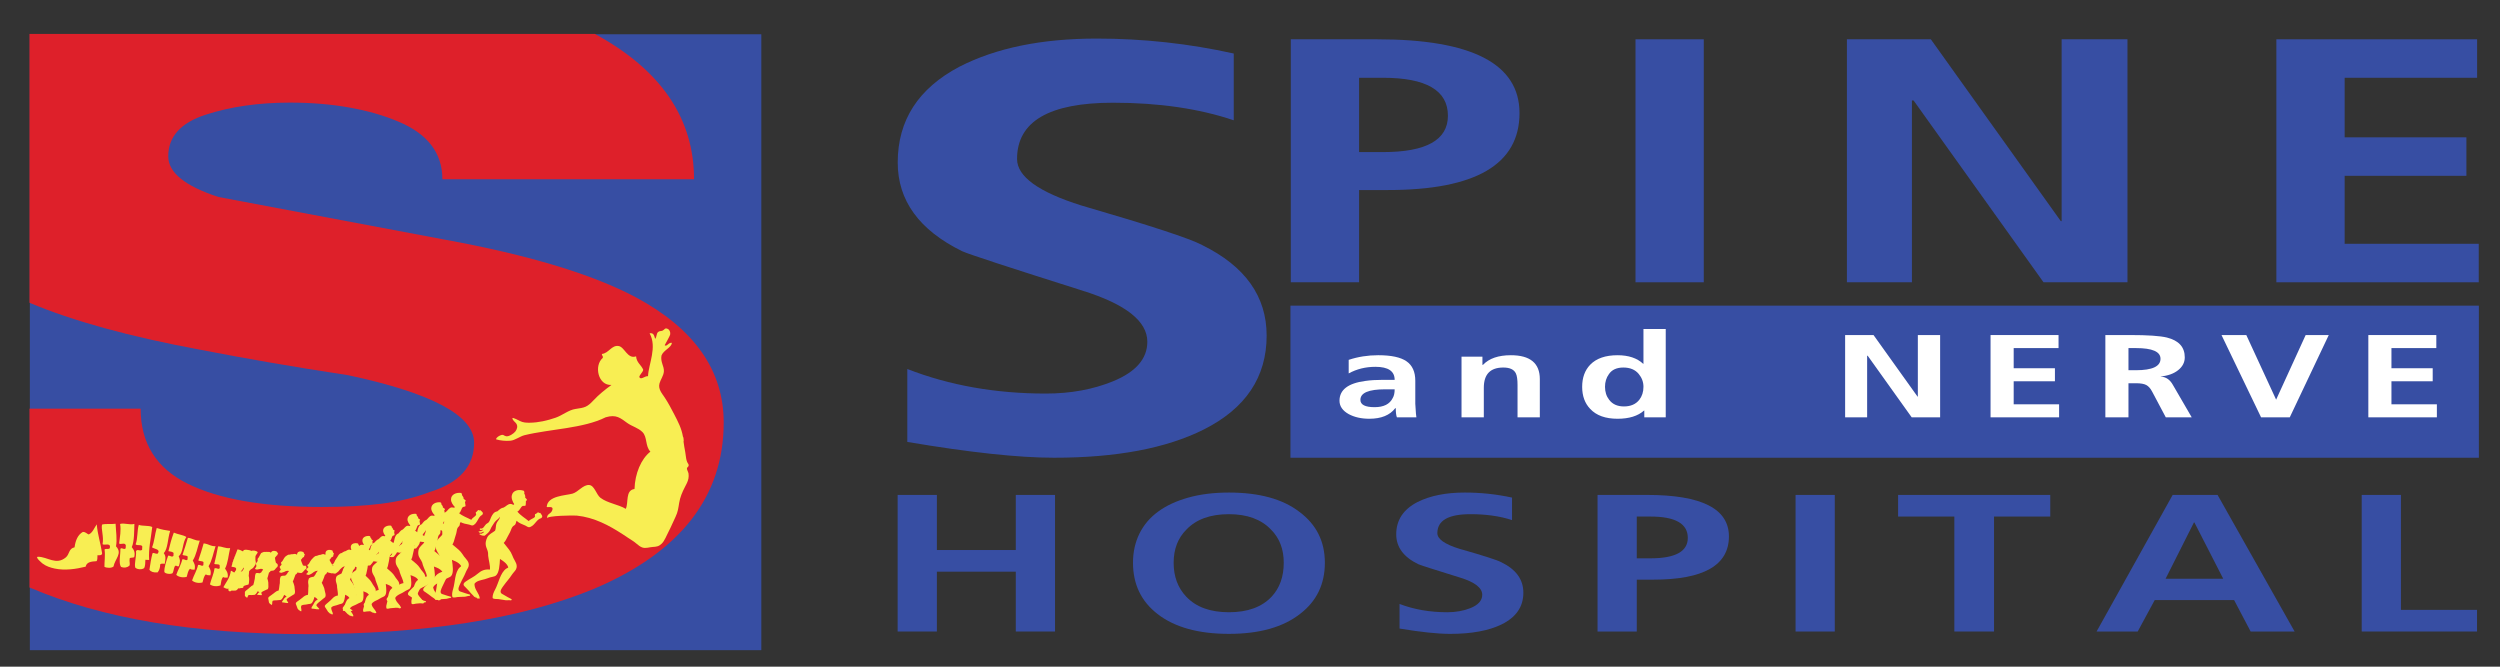 <?xml version="1.0" encoding="UTF-8"?> <!-- Generator: Adobe Illustrator 16.0.0, SVG Export Plug-In . SVG Version: 6.00 Build 0) --> <svg xmlns="http://www.w3.org/2000/svg" xmlns:xlink="http://www.w3.org/1999/xlink" version="1.1" id="Layer_1" x="0px" y="0px" width="300px" height="80px" viewBox="0 0 300 80" xml:space="preserve"><rect x="0" y="0" width="300" height="80" fill="#333333" stroke="none"/> <g> <defs> <rect id="SVGID_1_" x="-32" y="-35.202" width="365" height="152.493"></rect> </defs> <clipPath id="SVGID_2_"> <use xlink:href="#SVGID_1_" overflow="visible"></use> </clipPath> <path clip-path="url(#SVGID_2_)" fill="#374EA3" d="M151.997,40.272c0,4.99-2.525,8.751-7.57,11.282 c-4.501,2.249-10.479,3.373-17.939,3.373c-4.279,0-10.151-0.633-17.611-1.896v-8.752c5.046,1.968,10.587,2.949,16.624,2.949 c2.962,0,5.65-0.488,8.064-1.475c2.741-1.125,4.114-2.704,4.114-4.743c0-2.462-2.579-4.499-7.734-6.117 c-8.888-2.812-13.718-4.392-14.484-4.746c-5.158-2.529-7.735-6.079-7.735-10.648c0-5.063,2.469-8.892,7.407-11.495 c4.386-2.249,9.874-3.375,16.457-3.375c5.598,0,11.082,0.599,16.459,1.795v8.012c-4.171-1.405-8.999-2.109-14.483-2.109 c-7.682,0-11.521,2.25-11.521,6.75c0,2.107,2.577,3.972,7.735,5.587c8.229,2.391,13.056,3.974,14.482,4.745 C149.418,31.943,151.997,35.562,151.997,40.272"></path> <rect x="154.854" y="36.679" clip-path="url(#SVGID_2_)" fill-rule="evenodd" clip-rule="evenodd" fill="#374EA3" width="142.609" height="18.249"></rect> <path clip-path="url(#SVGID_2_)" fill="#374EA3" d="M182.34,13.571c0,6.156-5.267,9.234-15.796,9.234h-3.456v11.069h-8.193V4.715 h10.365C176.646,4.715,182.34,7.668,182.34,13.571 M173.75,13.886c0-3.036-2.6-4.553-7.799-4.553h-2.863v8.918h2.863 C171.15,18.251,173.75,16.796,173.75,13.886"></path> <rect x="196.26" y="4.715" clip-path="url(#SVGID_2_)" fill="#374EA3" width="8.193" height="29.159"></rect> <polygon clip-path="url(#SVGID_2_)" fill="#374EA3" points="245.224,33.874 229.626,12.052 229.43,12.052 229.43,33.874 221.629,33.874 221.629,4.715 231.7,4.715 247.297,26.537 247.396,26.537 247.396,4.715 255.295,4.715 255.295,33.874 "></polygon> <polygon clip-path="url(#SVGID_2_)" fill="#374EA3" points="273.163,33.874 273.163,4.715 297.252,4.715 297.252,9.333 281.358,9.333 281.358,16.48 295.968,16.48 295.968,21.097 281.358,21.097 281.358,29.256 297.449,29.256 297.449,33.874 "></polygon> <path clip-path="url(#SVGID_2_)" fill="#FFFFFF" d="M167.627,50.08c-0.089-0.229-0.133-0.592-0.133-1.092h-0.067 c-0.647,0.842-1.684,1.263-3.109,1.263c-0.958,0-1.783-0.186-2.474-0.557c-0.735-0.413-1.104-0.949-1.104-1.606 c0-1.313,1.037-2.105,3.11-2.377c0.601-0.086,1.28-0.128,2.039-0.128h1.47c0-1.043-0.768-1.564-2.306-1.564 c-1.183,0-2.253,0.266-3.21,0.793v-1.629c1.114-0.371,2.295-0.557,3.543-0.557c1.561,0,2.691,0.242,3.394,0.729 c0.703,0.485,1.055,1.264,1.055,2.335v0.942v1.82c0.021,0.229,0.037,0.479,0.049,0.749c0.011,0.272,0.039,0.564,0.083,0.879 H167.627z M166.224,46.717c-1.984,0-2.976,0.422-2.976,1.265c0,0.585,0.567,0.878,1.705,0.878c1.091,0,1.816-0.364,2.173-1.093 c0.156-0.257,0.233-0.607,0.233-1.05H166.224z"></path> <path clip-path="url(#SVGID_2_)" fill="#FFFFFF" d="M182.104,50.08v-3.876c0-0.657-0.067-1.122-0.2-1.393 c-0.224-0.472-0.724-0.707-1.505-0.707c-1.56,0-2.341,0.806-2.341,2.42v3.556h-2.675v-7.283h2.509v0.985h0.065 c0.735-0.771,1.851-1.155,3.345-1.155c2.316,0,3.477,0.956,3.477,2.87v4.583H182.104z"></path> <path clip-path="url(#SVGID_2_)" fill="#FFFFFF" d="M197.315,50.08v-0.813h-0.033c-0.736,0.656-1.796,0.984-3.177,0.984 c-1.449,0-2.541-0.392-3.277-1.178c-0.646-0.672-0.968-1.556-0.968-2.655s0.322-1.986,0.968-2.656 c0.736-0.757,1.828-1.135,3.277-1.135c1.315,0,2.34,0.342,3.075,1.027h0.034v-4.177h2.674V50.08H197.315z M197.215,46.418 c0-0.571-0.19-1.086-0.567-1.544c-0.424-0.513-1.038-0.77-1.841-0.77s-1.381,0.265-1.738,0.793 c-0.312,0.427-0.468,0.935-0.468,1.521c0,0.613,0.168,1.135,0.501,1.563c0.402,0.528,0.993,0.792,1.772,0.792 c0.803,0,1.415-0.264,1.838-0.792C197.047,47.553,197.215,47.031,197.215,46.418"></path> <polygon clip-path="url(#SVGID_2_)" fill="#FFFFFF" points="229.404,50.08 224.123,42.69 224.056,42.69 224.056,50.08 221.415,50.08 221.415,40.206 224.824,40.206 230.107,47.596 230.141,47.596 230.141,40.206 232.815,40.206 232.815,50.08 "></polygon> <polygon clip-path="url(#SVGID_2_)" fill="#FFFFFF" points="238.866,50.08 238.866,40.206 247.025,40.206 247.025,41.77 241.642,41.77 241.642,44.189 246.591,44.189 246.591,45.753 241.642,45.753 241.642,48.517 247.092,48.517 247.092,50.08 "></polygon> <path clip-path="url(#SVGID_2_)" fill="#FFFFFF" d="M259.894,50.08l-1.636-3.084c-0.201-0.386-0.436-0.649-0.702-0.792 c-0.268-0.143-0.68-0.215-1.238-0.215h-0.902v4.091h-2.773v-9.874h2.974c2.117,0,3.59,0.1,4.414,0.3 c1.425,0.357,2.141,1.148,2.141,2.377c0,0.6-0.263,1.11-0.787,1.532c-0.524,0.421-1.219,0.675-2.089,0.76v0.021 c0.624,0.028,1.113,0.372,1.471,1.028l2.239,3.855H259.894z M259.261,43.054c0-0.855-0.982-1.284-2.943-1.284h-0.902v2.656h0.902 C258.278,44.426,259.261,43.968,259.261,43.054"></path> <polygon clip-path="url(#SVGID_2_)" fill="#FFFFFF" points="274.772,50.08 271.329,50.08 266.581,40.206 269.557,40.206 273.135,47.96 276.679,40.206 279.452,40.206 "></polygon> <polygon clip-path="url(#SVGID_2_)" fill="#FFFFFF" points="284.201,50.08 284.201,40.206 292.358,40.206 292.358,41.77 286.974,41.77 286.974,44.189 291.924,44.189 291.924,45.753 286.974,45.753 286.974,48.517 292.425,48.517 292.425,50.08 "></polygon> <polygon clip-path="url(#SVGID_2_)" fill="#374EA3" points="121.896,75.781 121.896,68.6 112.424,68.6 112.424,75.781 107.718,75.781 107.718,59.391 112.424,59.391 112.424,66.003 121.896,66.003 121.896,59.391 126.603,59.391 126.603,75.781 "></polygon> <path clip-path="url(#SVGID_2_)" fill="#374EA3" d="M158.984,67.532c0,2.56-0.984,4.599-2.949,6.115 c-2.043,1.611-4.896,2.417-8.563,2.417c-3.667,0-6.521-0.794-8.563-2.381c-1.967-1.518-2.949-3.567-2.949-6.151 c0-1.28,0.254-2.441,0.766-3.484c0.51-1.043,1.256-1.925,2.24-2.649c0.982-0.723,2.192-1.285,3.629-1.687 c1.436-0.403,3.061-0.605,4.877-0.605c3.629,0,6.445,0.771,8.45,2.312C157.963,62.935,158.984,64.973,158.984,67.532 M154.05,67.532c0-1.635-0.51-2.962-1.53-3.981c-1.174-1.231-2.856-1.849-5.048-1.849c-2.231,0-3.933,0.617-5.104,1.849 c-1.02,1.02-1.531,2.347-1.531,3.981c0,1.659,0.511,3.021,1.531,4.088c1.171,1.232,2.873,1.849,5.104,1.849 c2.23,0,3.933-0.616,5.104-1.849C153.558,70.578,154.05,69.215,154.05,67.532"></path> <path clip-path="url(#SVGID_2_)" fill="#374EA3" d="M182.803,71.122c0,1.685-0.871,2.952-2.609,3.805 c-1.552,0.759-3.611,1.138-6.182,1.138c-1.476,0-3.498-0.212-6.068-0.64v-2.951c1.738,0.664,3.648,0.995,5.728,0.995 c1.021,0,1.947-0.165,2.779-0.496c0.943-0.379,1.417-0.913,1.417-1.601c0-0.83-0.888-1.517-2.664-2.063 c-3.063-0.947-4.728-1.48-4.992-1.599c-1.777-0.854-2.665-2.051-2.665-3.592c0-1.707,0.852-2.997,2.553-3.874 c1.511-0.759,3.402-1.139,5.671-1.139c1.929,0,3.818,0.202,5.671,0.605v2.7c-1.438-0.473-3.102-0.71-4.99-0.71 c-2.647,0-3.97,0.759-3.97,2.275c0,0.711,0.888,1.339,2.666,1.885c2.835,0.805,4.498,1.339,4.99,1.599 C181.913,68.313,182.803,69.535,182.803,71.122"></path> <path clip-path="url(#SVGID_2_)" fill="#374EA3" d="M207.471,64.368c0,3.461-3.025,5.19-9.073,5.19h-1.985v6.223h-4.707V59.391 h5.954C204.2,59.391,207.471,61.051,207.471,64.368 M202.536,64.545c0-1.705-1.494-2.559-4.48-2.559h-1.644v5.013h1.644 C201.042,66.999,202.536,66.181,202.536,64.545"></path> <rect x="215.467" y="59.391" clip-path="url(#SVGID_2_)" fill="#374EA3" width="4.707" height="16.391"></rect> <polygon clip-path="url(#SVGID_2_)" fill="#374EA3" points="239.284,61.986 239.284,75.781 234.521,75.781 234.521,61.986 227.772,61.986 227.772,59.391 246.032,59.391 246.032,61.986 "></polygon> <path clip-path="url(#SVGID_2_)" fill="#374EA3" d="M270.078,75.781l-1.984-3.77h-9.528l-2.041,3.77h-4.935l9.131-16.391h5.388 l9.244,16.391H270.078z M263.329,62.696h-0.057l-3.402,6.756h6.919L263.329,62.696z"></path> <polygon clip-path="url(#SVGID_2_)" fill="#374EA3" points="283.405,75.781 283.405,59.391 288.112,59.391 288.112,73.185 297.243,73.185 297.243,75.781 "></polygon> <rect x="3.58" y="4.112" clip-path="url(#SVGID_2_)" fill-rule="evenodd" clip-rule="evenodd" fill="#374EA3" width="87.778" height="73.908"></rect> <path clip-path="url(#SVGID_2_)" fill="#DE202A" d="M3.537,36.329c5.177,2.184,11.987,4.063,20.458,5.633 c2.701,0.523,5.482,1.035,8.348,1.532c2.864,0.499,6.014,1.01,9.451,1.533c10.067,2.151,15.099,4.852,15.099,8.101 c0,2.832-1.76,4.798-5.278,5.899c-1.801,0.684-3.743,1.154-5.831,1.416c-2.086,0.263-4.48,0.395-7.181,0.395 c-6.957,0-12.317-0.932-16.081-2.793c-3.764-1.861-5.646-4.862-5.646-9.005H3.537v21.455c8.717,3.73,19.788,5.6,33.224,5.6 c14.238,0,25.735-1.809,34.493-5.428c10.392-4.404,15.589-11.063,15.589-19.975c0-6.242-3.518-11.249-10.556-15.023 c-5.237-2.777-12.889-5.086-22.955-6.92l-27.128-5.112c-4.011-1.31-6.016-2.936-6.016-4.875c0-2.36,1.493-4.024,4.482-4.994 c2.985-0.969,6.361-1.456,10.126-1.456c2.536,0,4.91,0.197,7.12,0.59c2.208,0.394,4.172,0.958,5.891,1.692 c3.518,1.467,5.28,3.773,5.28,6.92h30.197c0-7.332-3.979-13.143-11.904-17.445H3.537V36.329z"></path> <path clip-path="url(#SVGID_2_)" fill-rule="evenodd" clip-rule="evenodd" fill="#F8EE53" d="M82.431,56.198 c0.041-0.182,0.272-0.173,0.191-0.478c-0.32-0.424-0.299-0.954-0.389-1.451c-0.081-0.446-0.162-0.881-0.216-1.329 c0.011,0.005,0.022,0.012,0.033,0.017c-0.02-0.205-0.005-0.446-0.101-0.576c-0.16-0.967-0.584-1.775-1.043-2.664 c-0.351-0.678-0.708-1.357-1.128-1.994c-0.347-0.525-0.828-1.036-0.635-1.724c0.138-0.491,0.49-0.906,0.523-1.43 c0.041-0.642-0.437-1.118-0.286-1.906c0.229-0.642,1.235-0.974,1.239-1.525c-0.394-0.07-0.614,0.525-0.857,0.285 c-0.007-0.004,0.638-1.1,0.664-1.311c0.031-0.25-0.067-0.54-0.31-0.65c-0.337-0.154-0.36,0.092-0.589,0.204 c-0.204,0.099-0.384,0.021-0.562,0.182c-0.207,0.19-0.15,0.598-0.346,0.814c-0.12-0.326-0.133-0.758-0.668-0.667 c0.929,1.666-0.125,3.681-0.19,5.146c-0.396-0.043-0.868,0.518-1.049,0.097c0.088-0.356,0.388-0.501,0.477-0.858 c-0.231-0.595-0.806-0.847-0.858-1.62c-1.037,0.374-1.37-1.121-2.097-1.238c-0.842-0.138-1.194,0.873-2.001,0.952 c-0.038,0.229,0.175,0.208,0.096,0.477c-1.081,0.923-0.559,3.342,1.049,3.241c-0.752,0.545-1.514,1.157-2.146,1.834 c-0.79,0.849-1.062,0.884-2.173,1.048c-0.836,0.124-1.562,0.763-2.383,1.048c-1.003,0.349-2.051,0.591-3.115,0.604 c-0.415,0.005-0.796-0.013-1.167-0.205c-0.042-0.021-0.918-0.495-0.905-0.334c0.023,0.278,0.319,0.425,0.466,0.646 c0.208,0.312,0.092,0.667-0.105,0.932c-0.197,0.264-0.768,0.638-1.102,0.587c-0.279-0.04-0.309-0.252-0.641-0.133 c-0.214,0.077-0.557,0.266-0.582,0.5c0.521,0.161,1.173,0.213,1.716,0.168c0.576-0.049,1.139-0.527,1.716-0.668 c3.071-0.743,7.063-0.805,9.719-2.143c1.287-0.388,1.782,0.102,2.607,0.69c0.571,0.408,1.306,0.572,1.812,1.084 c0.604,0.607,0.312,1.688,0.952,2.347c-1.118,0.871-1.857,2.649-1.906,4.48c-1.134,0.152-0.689,1.655-1.049,2.383 c-0.91-0.541-2.195-0.676-3.05-1.334c-0.475-0.365-0.705-1.47-1.334-1.524c-0.734-0.064-1.326,0.848-2.008,1.034 c-0.854,0.237-3.001,0.242-3.093,1.581c-0.009,0.145,0.955-0.227,0.632,0.485c-0.172,0.384-0.639,0.355-0.583,0.901 c-0.035-0.339,3.214-0.367,3.549-0.332c1.027,0.104,2.023,0.397,2.964,0.815c0.912,0.4,1.768,0.915,2.604,1.455 c0.394,0.256,0.778,0.528,1.176,0.774c0.254,0.157,0.511,0.415,0.779,0.599c0.114,0.079,0.229,0.143,0.346,0.183 c0.415,0.14,0.841-0.038,1.256-0.062c0.465-0.028,0.745-0.069,1.084-0.408c0.346-0.345,0.568-0.967,0.798-1.397 c0.31-0.585,0.568-1.227,0.859-1.825c0.279-0.575,0.332-1.05,0.43-1.661c0.107-0.671,0.375-1.31,0.691-1.907 c0.172-0.326,0.354-0.653,0.42-1.021c0.035-0.196,0.039-0.394,0.011-0.592C82.6,56.671,82.403,56.322,82.431,56.198"></path> <path clip-path="url(#SVGID_2_)" fill-rule="evenodd" clip-rule="evenodd" fill="#F8EE53" d="M23.97,64.876 c-0.274,0.805-0.419,1.752-0.84,2.396c0.158,0.288,0.346,0.547,0.218,1.094c-0.222,0.002-0.434-0.007-0.536-0.116 c-0.25,0.199-0.304,0.614-0.408,0.973c-0.455,0.121-0.975,0.028-1.253-0.241c0.218-0.646,0.563-1.152,0.723-1.86 c0.327-0.06,0.426,0.224,0.63,0.03c0.007-0.119,0.012-0.24,0.018-0.359c-0.098-0.169-0.466-0.094-0.621-0.211 c0.23-0.666,0.443-1.348,0.642-2.045C23.091,64.583,23.353,64.891,23.97,64.876"></path> <path clip-path="url(#SVGID_2_)" fill-rule="evenodd" clip-rule="evenodd" fill="#F8EE53" d="M25.868,65.547 c-0.276,0.805-0.42,1.753-0.84,2.396c0.158,0.289,0.346,0.549,0.218,1.096c-0.222,0.001-0.434-0.009-0.537-0.118 c-0.25,0.2-0.304,0.614-0.409,0.975c-0.454,0.12-0.974,0.026-1.251-0.242c0.218-0.646,0.562-1.152,0.723-1.861 c0.328-0.06,0.427,0.225,0.631,0.032c0.005-0.121,0.012-0.24,0.018-0.361c-0.099-0.17-0.466-0.093-0.622-0.211 c0.229-0.665,0.442-1.347,0.642-2.046C24.988,65.256,25.25,65.562,25.868,65.547"></path> <path clip-path="url(#SVGID_2_)" fill-rule="evenodd" clip-rule="evenodd" fill="#F8EE53" d="M27.618,65.771 c-0.199,0.827-0.254,1.784-0.612,2.465c0.183,0.272,0.395,0.513,0.318,1.069c-0.221,0.021-0.433,0.033-0.544-0.066 c-0.23,0.223-0.246,0.639-0.316,1.007c-0.442,0.164-0.968,0.118-1.27-0.124c0.156-0.662,0.452-1.199,0.546-1.921 c0.321-0.088,0.445,0.186,0.631-0.025c-0.005-0.121-0.01-0.241-0.016-0.361c-0.114-0.159-0.473-0.05-0.638-0.153 c0.167-0.682,0.315-1.382,0.449-2.095C26.716,65.563,27.006,65.843,27.618,65.771"></path> <path clip-path="url(#SVGID_2_)" fill-rule="evenodd" clip-rule="evenodd" fill="#F8EE53" d="M22.366,64.437 c-0.496,0.687-0.356,1.908-0.925,2.302c0.19,0.526,0.207,0.542,0.034,1.176c-0.181,0.16-0.161-0.062-0.451-0.021 c-0.181,0.212-0.167,0.639-0.314,0.886c-0.243,0.158-0.867,0.085-0.987-0.138c-0.029-0.568,0.247-1.372,0.458-1.965 c0.281-0.017,0.421,0.231,0.631,0.032c0.007-0.121,0.012-0.24,0.018-0.36c-0.129-0.141-0.388-0.166-0.622-0.211 c0.18-0.783,0.389-1.531,0.65-2.225C21.315,64.128,21.959,64.174,22.366,64.437"></path> <path clip-path="url(#SVGID_2_)" fill-rule="evenodd" clip-rule="evenodd" fill="#F8EE53" d="M20.416,63.709 c-0.306,0.972-0.261,2.119-0.762,2.671c0.276,0.389,0.213,0.662,0.118,1.27c-0.222-0.022-0.434-0.034-0.544,0.063 c-0.01,0.435-0.123,0.751-0.319,0.978c-0.483,0.037-0.802-0.076-0.978-0.317c0.101-0.681,0.205-1.357,0.367-1.969 c0.159-0.152,0.298,0.095,0.631,0.03c0.376-0.557-0.406-0.536-0.685-0.755c0.284-0.666,0.339-1.588,0.564-2.32 C19.373,63.551,19.942,63.64,20.416,63.709"></path> <path clip-path="url(#SVGID_2_)" fill-rule="evenodd" clip-rule="evenodd" fill="#F8EE53" d="M17.897,67.196 c-0.149-0.006-0.3-0.015-0.45-0.021c-0.009,0.369-0.02,0.738-0.139,0.986c-0.254,0.222-0.85,0.193-1.081-0.053 c-0.124-0.521,0.149-1.244,0.097-1.981c0.184-0.284,0.44,0.063,0.729-0.146c0.003-0.09,0.008-0.181,0.012-0.271 c0.107-0.47-0.642-0.165-0.793-0.399c0.27-0.62,0.169-1.649,0.385-2.328c0.44,0.174,1.214,0.046,1.613,0.259 C18.104,64.673,17.807,65.846,17.897,67.196"></path> <path clip-path="url(#SVGID_2_)" fill-rule="evenodd" clip-rule="evenodd" fill="#F8EE53" d="M16.113,66.842 c-0.122,0.12-0.429,0.035-0.55,0.153c-0.078,0.434,0.088,0.644-0.043,0.901c-0.274,0.214-0.6,0.283-1,0.131 c-0.312-0.464-0.05-1.446-0.075-2.17c0.191-0.209,0.422,0.171,0.635-0.061c0.007-0.119,0.013-0.239,0.018-0.359 c-0.107-0.392-0.602-0.04-0.802-0.219c0.087-0.764,0.257-1.601,0.115-2.343c0.519-0.16,1.104,0.156,1.716-0.006 c-0.027,0.669,0.008,2.135-0.317,2.783C16.026,65.945,16.258,66.223,16.113,66.842"></path> <path clip-path="url(#SVGID_2_)" fill-rule="evenodd" clip-rule="evenodd" fill="#F8EE53" d="M13.619,67.984 c-0.23,0.197-0.772,0.198-1.085,0.036c-0.019-0.528,0.12-1.407,0.011-2.075c0.131-0.174,0.627,0.059,0.644-0.24 c0.096-0.623-0.693-0.217-0.882-0.404c0.174-0.916-0.191-1.763-0.065-2.351c0.452-0.134,1.129-0.02,1.63-0.101 c0.037,0.893,0.205,1.901,0.048,2.711C14.734,66.41,13.809,67.03,13.619,67.984"></path> <path clip-path="url(#SVGID_2_)" fill-rule="evenodd" clip-rule="evenodd" fill="#F8EE53" d="M12.253,66.383 c-0.006,0.278-0.285,0.254-0.554,0.243c-0.023,0.258,0.02,0.592-0.125,0.716c-0.599,0.036-1.182,0.09-1.296,0.659 c-1.19,0.295-2.489,0.481-3.704,0.227c-0.514-0.108-1.033-0.278-1.458-0.597c0.03,0.023-1.027-0.823-0.534-0.82 c1.131,0.011,2.145,1.051,3.313,0.081c0.465-0.388,0.333-1.07,1.052-1.213c0.113-0.856,0.408-1.514,0.993-1.847 c0.353-0.006,0.458,0.216,0.708,0.304c0.486-0.222,0.658-0.792,0.963-1.216C11.718,64.175,12.077,65.207,12.253,66.383"></path> <path clip-path="url(#SVGID_2_)" fill="#F8EE53" d="M64.827,61.544c0.135,0.202,0.415,0.433,0.094,0.645 c-0.425,0.097-0.683,0.635-1.019,0.89c-0.102,0.076-0.282,0.181-0.396,0.189c-0.17,0.01-0.297-0.122-0.444-0.189 c-0.353-0.162-0.818-0.302-1.058-0.594c-0.099,0.159-0.082,0.298-0.17,0.443c-0.068,0.112-0.202,0.145-0.292,0.244 c-0.114,0.127-0.192,0.318-0.261,0.512c-0.092,0.262-0.274,0.503-0.391,0.762c-0.12,0.269-0.259,0.507-0.443,0.705 c0.244,0.336,0.594,0.686,0.852,1.125c0.117,0.199,0.2,0.451,0.308,0.685c0.168,0.364,0.583,0.825,0.31,1.363 c-0.101,0.2-0.339,0.409-0.495,0.651c-0.319,0.494-0.622,0.789-0.974,1.283c-0.165,0.233-0.512,0.637-0.322,0.903 c0.065,0.093,0.178,0.131,0.3,0.204c0.292,0.176,0.654,0.385,0.971,0.539c0.012,0.216-0.176,0.115-0.306,0.117 c-0.086,0.001-0.266,0.021-0.392,0.011c-0.276-0.025-0.604-0.116-0.91-0.144c-0.252-0.025-0.515,0.026-0.676-0.122 c-0.024-0.356,0.127-0.698,0.289-0.994c0.433-0.796,0.616-2.027,1.356-2.544c0.082-0.058,0.191-0.06,0.236-0.156 c-0.175-0.484-0.599-0.732-0.997-1.003c-0.043,0.735-0.088,1.71-0.524,2.025c-0.144,0.104-0.465,0.131-0.684,0.2 c-0.217,0.068-0.45,0.169-0.647,0.219c-0.482,0.121-0.957,0.188-1.208,0.547c0.01,0.772,0.579,1.1,0.643,1.763 c-0.137-0.021-0.374,0.078-0.391-0.151c-0.031,0.017-0.023,0.072-0.089,0.052c-0.056,0.001-0.052-0.055-0.052-0.108 c-0.04-0.032-0.076,0.049-0.143-0.002c-0.097-0.156-0.245-0.264-0.366-0.4c-0.224-0.251-0.38-0.454-0.646-0.71 c-0.093-0.089-0.249-0.229-0.262-0.328c-0.023-0.184,0.127-0.297,0.277-0.404c0.49-0.353,0.945-0.517,1.448-0.952 c0.391-0.337,0.827-0.544,1.439-0.471c0.055-0.503-0.151-1.076-0.215-1.665c-0.012-0.116,0.005-0.231-0.011-0.34 c-0.067-0.494-0.353-0.733-0.275-1.31c0.026-0.195,0.116-0.419,0.189-0.566c0.183-0.365,0.621-0.537,0.929-0.785 c0.113-0.252,0.068-0.615,0.178-0.89c0.117-0.292,0.368-0.416,0.41-0.794c-0.125,0.253-0.451,0.411-0.64,0.664 c-0.117,0.158-0.216,0.34-0.332,0.511c-0.115,0.17-0.164,0.374-0.279,0.548c-0.153,0.231-0.39,0.391-0.583,0.56 c-0.261,0.032-0.469-0.068-0.641-0.175c0.027-0.1,0.134-0.088,0.217-0.048c0.152-0.061,0.304-0.121,0.363-0.278 c-0.124,0.047-0.599,0.314-0.679-0.015c0.197,0.002,0.441-0.062,0.594-0.202c-0.098-0.038-0.356,0.114-0.447-0.026 c-0.012-0.063,0.028-0.068,0.021-0.125c0.426,0.113,0.526-0.334,0.744-0.521c0.104-0.09,0.243-0.134,0.326-0.243 c0.133-0.172,0.185-0.411,0.281-0.603c0.15-0.298,0.326-0.632,0.729-0.68c0.157-0.119,0.306-0.285,0.544-0.399 c0.066-0.033,0.16-0.032,0.233-0.067c0.296-0.141,0.498-0.454,0.848-0.428c0.118,0.007,0.21,0.077,0.319,0.113 c0.038-0.021,0.069-0.052,0.091-0.089c-0.156-0.224-0.388-0.701-0.281-1.077c0.131-0.578,0.816-0.742,1.44-0.523 c-0.013,0.043,0.065,0.069,0.014,0.126c0.004,0.043,0.049-0.019,0.055-0.036c0.044,0.015-0.025,0.14-0.04,0.179 c0.044,0.147,0.198,0.349,0.115,0.504c0.055,0.121,0.182,0.176,0.227,0.308c0.007,0.098-0.093,0.085-0.128,0.139 c0.005,0.21-0.024,0.332-0.029,0.536c-0.1,0.093-0.259,0.026-0.359,0.065c-0.229,0.085-0.361,0.583-0.638,0.664 c0.369,0.469,0.91,0.772,1.369,1.154c0.18-0.239,0.535-0.293,0.743-0.504c-0.021-0.117,0.002-0.23,0.007-0.338 c0.163-0.031,0.245-0.146,0.361-0.226C64.667,61.507,64.669,61.585,64.827,61.544"></path> <path clip-path="url(#SVGID_2_)" fill-rule="evenodd" clip-rule="evenodd" fill="#F8EE53" d="M27.784,68.006 c0.177-0.783,0.486-1.382,0.721-2.082"></path> <path clip-path="url(#SVGID_2_)" fill="#F8EE53" d="M29.247,66.008c0.052-0.009,0.097-0.023,0.144-0.03 c0.078-0.013,0.155-0.023,0.241,0.001c0.051,0.005,0.102,0.006,0.157,0.018c0.017,0.002,0.036,0.01,0.054,0.014 c0.076,0.015,0.147,0.015,0.221,0.05c0.026,0.011,0.047,0.028,0.071,0.042c0.009,0.001,0.018,0.002,0.026,0.002 c0.043-0.001,0.09-0.025,0.167-0.037c0.107-0.017,0.256,0.009,0.402,0.059c0.004,0.005,0.018,0.01,0.018,0.014 c0.004,0.005,0.014,0.001,0.02,0c0.012,0.004,0.012,0.014,0.02,0.017c0.025,0.018,0.061,0.04,0.078,0.052 c0.022,0.012,0.053,0.021,0.075,0.034c-0.008,0.021-0.021,0.028-0.031,0.045c-0.019,0.051-0.038,0.095-0.057,0.146 c-0.021,0.028-0.041,0.042-0.059,0.066c-0.044,0.06-0.09,0.159-0.134,0.22c-0.016,0.166-0.007,0.327-0.009,0.493 c0.008,0.042,0.026,0.107,0.035,0.154c-0.004,0.011-0.004,0.023-0.006,0.036c0.007,0.03,0.011,0.051,0.016,0.075 c0.003,0.024-0.004,0.051,0.005,0.071c-0.009,0.072-0.005,0.151-0.056,0.21c-0.069,0.086-0.139,0.213-0.209,0.31 c-0.022,0.03-0.053,0.063-0.076,0.086c-0.028,0.028-0.05,0.041-0.076,0.06c-0.066,0.05-0.144,0.095-0.206,0.126 c-0.032,0.037-0.056,0.074-0.089,0.108c-0.026,0.027-0.058,0.045-0.088,0.068c-0.006,0.05-0.012,0.103-0.015,0.154 c-0.004,0.082-0.013,0.152-0.018,0.22c-0.004,0.08-0.01,0.149-0.022,0.211c0.029,0.124,0.057,0.249,0.058,0.407 c0,0.066-0.006,0.141-0.014,0.221c-0.01,0.118-0.009,0.267-0.078,0.422c-0.042,0.008-0.097,0.016-0.144,0.029 c-0.102,0.029-0.191,0.048-0.288,0.086c-0.057,0.022-0.133,0.055-0.157,0.093c-0.008,0.013-0.009,0.024-0.014,0.039 c-0.011,0.038-0.022,0.083-0.031,0.125c-0.017,0.026-0.042,0.017-0.064,0.021c-0.019,0.003-0.046,0.008-0.067,0.01 c-0.049,0.007-0.099,0.01-0.149,0.017c-0.039,0.007-0.081,0.019-0.107,0.015c-0.017-0.008-0.019-0.008-0.02-0.005 c-0.007,0.014-0.028-0.012-0.008,0.029c0.002,0.003,0.005,0.013,0.006,0.012c-0.037-0.015-0.104-0.017-0.168-0.025 c-0.084,0.107-0.182,0.228-0.3,0.263c-0.038,0.012-0.089,0.009-0.134,0.012c-0.043,0.003-0.089,0.006-0.131,0.004 c-0.09-0.003-0.181-0.017-0.263-0.005c-0.079,0.054-0.1,0.077-0.18,0.105c-0.025-0.014-0.064-0.019-0.073-0.048 c-0.006-0.003-0.011,0.001-0.02-0.004c-0.009-0.004-0.011-0.011-0.013-0.019c-0.008-0.007-0.018-0.003-0.027-0.014 c-0.021-0.025-0.048-0.05-0.072-0.076c0.02-0.093,0.042-0.177,0.062-0.266c0.008-0.039,0.015-0.081,0.031-0.116 c0.023-0.05,0.058-0.088,0.094-0.125c0.116-0.123,0.226-0.229,0.345-0.363c0.099-0.112,0.195-0.217,0.294-0.297 c0.068-0.149,0.111-0.319,0.158-0.494c0.01-0.034,0.021-0.068,0.029-0.101c0.033-0.137,0.037-0.262,0.075-0.412 c0.013-0.047,0.027-0.094,0.041-0.139c0.012-0.003,0.024-0.007,0.036-0.009c0.148-0.025,0.222,0.054,0.333,0.082 c0.055,0.005,0.113-0.013,0.212-0.046c0.001-0.01,0.003-0.019,0.004-0.026c0.024-0.113,0.102-0.144,0.152-0.224 c0.006-0.012,0.008-0.027,0.003-0.052c-0.003-0.044-0.018-0.079-0.036-0.104c-0.026-0.036-0.061-0.061-0.112-0.073 c-0.047-0.014-0.098-0.014-0.161-0.012c-0.074,0.001-0.16,0.002-0.245,0.004c-0.072-0.009-0.138-0.029-0.199-0.049 c0.014-0.049,0.032-0.084,0.047-0.119c0.031-0.076,0.064-0.149,0.093-0.234c0.021-0.123,0.006-0.233,0.047-0.383 c0.049-0.092,0.106-0.187,0.157-0.29c0.018-0.076,0.015-0.142,0.038-0.227c0.007-0.024,0.018-0.043,0.026-0.068 c0.087-0.123,0.161-0.305,0.237-0.464C29.182,66.143,29.217,66.078,29.247,66.008"></path> <path clip-path="url(#SVGID_2_)" fill="#F8EE53" d="M31.333,66.372c0.064-0.021,0.116-0.06,0.172-0.084 c0.093-0.04,0.189-0.078,0.307-0.054c0.065-0.004,0.129-0.017,0.207-0.014c0.022,0.002,0.049,0.01,0.074,0.011 c0.102,0.005,0.194-0.021,0.294,0.019c0.035,0.014,0.062,0.038,0.094,0.056c0.012,0,0.023-0.002,0.034-0.005 c0.031-0.029,0.063-0.105,0.151-0.154c0.127-0.07,0.333-0.051,0.52,0.029c0.003,0.007,0.021,0.018,0.015,0.024 c0.001,0.009,0.017,0,0.022-0.003c0.015,0.007,0.005,0.025,0.009,0.032c0.024,0.029,0.065,0.073,0.068,0.096 c0.022,0.024,0.061,0.039,0.082,0.064c-0.008,0.029-0.029,0.032-0.042,0.052c-0.021,0.066-0.043,0.118-0.065,0.185 c-0.03,0.032-0.062,0.032-0.088,0.058c-0.062,0.055-0.125,0.191-0.194,0.246c0.015,0.207,0.073,0.395,0.112,0.594 c0.032,0.021,0.088,0.082,0.125,0.108c-0.002-0.003,0.004-0.002,0.006-0.001c0.025,0.027,0.04,0.037,0.06,0.055 c0.013,0.028,0.005,0.06,0.031,0.077c0.004,0.09,0.029,0.191-0.051,0.257c-0.104,0.075-0.204,0.235-0.303,0.34 c-0.032,0.033-0.078,0.069-0.11,0.087c-0.041,0.022-0.068,0.016-0.105,0.022c-0.086,0.019-0.197,0.035-0.265,0.028 c-0.042,0.048-0.064,0.096-0.106,0.14c-0.034,0.034-0.075,0.05-0.111,0.078c-0.02,0.055-0.037,0.118-0.049,0.182 c-0.019,0.097-0.049,0.177-0.07,0.261c-0.022,0.094-0.044,0.175-0.077,0.245c0.043,0.149,0.097,0.306,0.116,0.498 c0.009,0.081,0.005,0.175,0.005,0.272c0.001,0.148,0.036,0.336-0.064,0.522c-0.053,0.025-0.13,0.049-0.195,0.081 c-0.136,0.069-0.252,0.111-0.388,0.186c-0.074,0.04-0.187,0.101-0.195,0.169c-0.003,0.024,0.007,0.04,0.014,0.063 c0.016,0.061,0.037,0.133,0.057,0.194c-0.019,0.047-0.057,0.023-0.09,0.024c-0.024,0.002-0.067,0.003-0.098,0.001 c-0.069-0.004-0.145-0.017-0.219-0.021c-0.059-0.004-0.123,0.006-0.158-0.015c-0.008-0.044,0.017-0.074,0.04-0.095 c0.06-0.055,0.103-0.193,0.204-0.189c0.012,0.003,0.027,0.012,0.035,0.004c-0.036-0.065-0.13-0.104-0.22-0.147 c-0.098,0.171-0.213,0.377-0.37,0.431c-0.05,0.018-0.13,0.011-0.193,0.015c-0.061,0.004-0.128,0.012-0.187,0.011 c-0.131-0.003-0.262-0.02-0.371,0.021c-0.09,0.13-0.06,0.2-0.145,0.296c-0.036-0.018-0.096-0.018-0.101-0.067 c-0.009,0-0.014,0.01-0.028,0c-0.013-0.004-0.014-0.016-0.014-0.027c-0.01-0.01-0.026,0-0.04-0.016 c-0.024-0.041-0.06-0.076-0.09-0.117c-0.001-0.113,0.004-0.213,0.002-0.327c-0.002-0.045-0.008-0.104,0.007-0.144 c0.022-0.064,0.07-0.105,0.118-0.147c0.16-0.133,0.305-0.232,0.466-0.386c0.134-0.125,0.265-0.229,0.41-0.279 c0.076-0.183,0.104-0.397,0.152-0.617c0.01-0.042,0.023-0.083,0.031-0.125c0.034-0.173,0.011-0.316,0.063-0.505 c0.016-0.058,0.037-0.114,0.059-0.167c0.013-0.007,0.026-0.014,0.04-0.018c0.159-0.061,0.277,0.004,0.414,0.011 c0.066-0.018,0.124-0.068,0.226-0.125c0.002-0.011,0.005-0.021,0.009-0.031c0.039-0.126,0.134-0.16,0.192-0.271 c-0.003-0.001-0.012-0.01-0.029-0.025c-0.021-0.03-0.057-0.051-0.09-0.064c-0.039-0.016-0.086-0.024-0.148-0.021 c-0.059,0.003-0.116,0.023-0.188,0.041c-0.087,0.023-0.192,0.035-0.29,0.052c-0.093-0.011-0.169-0.041-0.237-0.072 c0.016-0.055,0.04-0.082,0.059-0.106c0.042-0.07,0.087-0.14,0.121-0.229c0-0.109-0.073-0.194-0.039-0.362 c0.061-0.078,0.134-0.163,0.195-0.268c0.004-0.075-0.03-0.125-0.019-0.217c0.007-0.029,0.02-0.045,0.028-0.072 c0.112-0.088,0.193-0.296,0.283-0.452C31.253,66.501,31.297,66.444,31.333,66.372"></path> <path clip-path="url(#SVGID_2_)" fill="#F8EE53" d="M34.208,66.82c0.075-0.04,0.131-0.102,0.195-0.146 c0.104-0.069,0.214-0.141,0.366-0.117c0.078-0.017,0.155-0.046,0.252-0.054c0.029-0.003,0.063,0.008,0.094,0.004 c0.126-0.008,0.238-0.066,0.367-0.022c0.043,0.014,0.077,0.043,0.118,0.064c0.016-0.002,0.03-0.006,0.042-0.012 c0.013-0.058,0.026-0.187,0.123-0.274c0.139-0.128,0.4-0.121,0.633-0.019c-0.001,0.01,0.024,0.021,0.012,0.034 c0.001,0.013,0.021-0.001,0.027-0.005c0.019,0.006-0.001,0.035,0,0.045c0.024,0.043,0.074,0.106,0.063,0.141 c0.024,0.036,0.071,0.058,0.092,0.094c-0.008,0.038-0.037,0.038-0.054,0.061c-0.02,0.084-0.044,0.142-0.065,0.225 c-0.039,0.038-0.082,0.028-0.117,0.053c-0.079,0.054-0.157,0.229-0.249,0.283c0.052,0.243,0.165,0.454,0.25,0.681 c0.057-0.008,0.149,0.048,0.212,0.052c0-0.018,0.01-0.027,0.016-0.04c0.042,0.025,0.068,0.02,0.102,0.029 c0.024,0.032,0.017,0.069,0.06,0.084c0.016,0.103,0.069,0.225-0.04,0.301c-0.139,0.07-0.262,0.27-0.39,0.386 c-0.039,0.036-0.101,0.077-0.142,0.092c-0.053,0.019-0.089-0.004-0.135-0.009c-0.11-0.008-0.255-0.017-0.335-0.059 c-0.05,0.058-0.068,0.119-0.117,0.173c-0.038,0.041-0.09,0.059-0.133,0.094c-0.031,0.059-0.058,0.136-0.078,0.212 c-0.03,0.111-0.079,0.207-0.114,0.308c-0.036,0.11-0.074,0.205-0.125,0.286c0.065,0.173,0.148,0.355,0.192,0.579 c0.019,0.098,0.023,0.211,0.034,0.325c0.017,0.175,0.092,0.402-0.032,0.623c-0.064,0.046-0.162,0.087-0.241,0.142 c-0.165,0.115-0.307,0.182-0.476,0.301c-0.087,0.061-0.233,0.155-0.223,0.251c0.003,0.032,0.023,0.053,0.042,0.086 c0.045,0.077,0.102,0.176,0.156,0.254c-0.019,0.066-0.072,0.031-0.116,0.031c-0.031,0-0.089,0-0.13-0.004 c-0.091-0.011-0.193-0.037-0.291-0.049c-0.081-0.01-0.167-0.001-0.213-0.039c-0.002-0.077,0.044-0.141,0.09-0.188 c0.121-0.129,0.206-0.389,0.393-0.427c0.021-0.005,0.047,0.006,0.062-0.013c-0.042-0.114-0.167-0.182-0.287-0.257 c-0.101,0.235-0.223,0.531-0.416,0.608c-0.063,0.027-0.169,0.019-0.251,0.027c-0.08,0.008-0.168,0.023-0.243,0.026 c-0.173,0.005-0.344-0.009-0.474,0.066c-0.093,0.206-0.008,0.318-0.087,0.481c-0.046-0.019-0.129-0.011-0.13-0.079 c-0.013,0.001-0.018,0.016-0.037,0.004c-0.019-0.004-0.018-0.022-0.018-0.038c-0.012-0.014-0.031,0.005-0.05-0.016 c-0.03-0.055-0.077-0.101-0.116-0.154c-0.025-0.132-0.038-0.247-0.068-0.384c-0.011-0.05-0.034-0.12-0.021-0.171 c0.019-0.077,0.078-0.125,0.139-0.171c0.197-0.153,0.375-0.252,0.58-0.43c0.164-0.143,0.328-0.253,0.52-0.277 c0.077-0.221,0.083-0.479,0.124-0.742c0.008-0.05,0.023-0.101,0.029-0.149c0.026-0.212-0.025-0.371,0.036-0.603 c0.017-0.066,0.043-0.136,0.069-0.195c0.016-0.012,0.03-0.021,0.043-0.03c0.167-0.097,0.327-0.053,0.488-0.073 c0.075-0.042,0.13-0.125,0.23-0.208c0.003-0.014,0.007-0.024,0.012-0.037c0.05-0.142,0.163-0.185,0.223-0.325 c-0.011,0.009-0.031,0.01-0.059,0.004c-0.04-0.015-0.092-0.021-0.14-0.019c-0.051,0.005-0.112,0.016-0.183,0.039 c-0.069,0.021-0.129,0.064-0.208,0.101c-0.101,0.044-0.222,0.072-0.334,0.106c-0.111-0.009-0.201-0.05-0.277-0.09 c0.017-0.06,0.048-0.08,0.072-0.096c0.053-0.066,0.106-0.131,0.143-0.227c-0.021-0.093-0.15-0.146-0.128-0.335 c0.072-0.065,0.161-0.144,0.231-0.249c-0.01-0.073-0.076-0.104-0.077-0.204c0.005-0.033,0.02-0.048,0.026-0.08 c0.14-0.057,0.223-0.292,0.325-0.446C34.115,66.947,34.167,66.895,34.208,66.82"></path> <path clip-path="url(#SVGID_2_)" fill="#F8EE53" d="M37.412,67.111c0.083-0.058,0.136-0.146,0.206-0.21 c0.109-0.104,0.229-0.213,0.414-0.203c0.089-0.032,0.175-0.082,0.291-0.106c0.035-0.007,0.076,0,0.113-0.007 c0.148-0.028,0.273-0.125,0.432-0.087c0.053,0.013,0.096,0.047,0.145,0.068c0.019-0.005,0.036-0.013,0.049-0.023 c-0.009-0.083-0.025-0.26,0.069-0.39c0.141-0.192,0.455-0.217,0.74-0.104c-0.002,0.015,0.03,0.028,0.013,0.046 c0.002,0.016,0.024-0.004,0.03-0.009c0.022,0.006-0.003,0.048-0.005,0.061c0.026,0.055,0.09,0.135,0.069,0.185 c0.028,0.045,0.086,0.07,0.109,0.117c-0.004,0.047-0.043,0.045-0.061,0.072c-0.015,0.1-0.037,0.168-0.054,0.267 c-0.044,0.045-0.103,0.028-0.144,0.054c-0.097,0.059-0.179,0.279-0.29,0.337c0.103,0.271,0.279,0.495,0.421,0.743 c0.076-0.038,0.209,0.002,0.294-0.023c-0.002-0.03,0.011-0.055,0.018-0.081c0.06,0.017,0.094-0.001,0.142-0.005 c0.036,0.034,0.031,0.075,0.09,0.083c0.036,0.117,0.122,0.253-0.013,0.347c-0.17,0.076-0.306,0.321-0.456,0.456 c-0.047,0.043-0.123,0.093-0.171,0.105c-0.068,0.019-0.114-0.019-0.17-0.029c-0.139-0.028-0.323-0.053-0.42-0.127 c-0.055,0.073-0.066,0.145-0.119,0.211c-0.04,0.053-0.102,0.071-0.15,0.117c-0.04,0.067-0.07,0.157-0.095,0.249 c-0.036,0.131-0.099,0.243-0.142,0.364c-0.044,0.129-0.092,0.243-0.158,0.338c0.092,0.192,0.217,0.396,0.296,0.647 c0.035,0.109,0.052,0.241,0.081,0.371c0.041,0.199,0.167,0.457,0.031,0.72c-0.068,0.069-0.185,0.133-0.273,0.215 c-0.184,0.17-0.346,0.27-0.539,0.441c-0.096,0.086-0.268,0.225-0.233,0.345c0.012,0.041,0.046,0.063,0.079,0.104 c0.079,0.092,0.18,0.206,0.269,0.296c-0.014,0.086-0.085,0.043-0.14,0.044c-0.038,0.001-0.112,0.005-0.164,0 c-0.115-0.012-0.246-0.045-0.369-0.058c-0.103-0.011-0.212,0.005-0.272-0.046c-0.003-0.114,0.058-0.213,0.121-0.295 c0.167-0.215,0.27-0.603,0.536-0.703c0.029-0.011,0.065-0.002,0.085-0.029c-0.058-0.164-0.221-0.254-0.375-0.353 c-0.09,0.306-0.197,0.694-0.421,0.809c-0.072,0.037-0.207,0.036-0.307,0.054c-0.098,0.018-0.204,0.046-0.295,0.057 c-0.213,0.023-0.424,0.023-0.571,0.14c-0.078,0.284,0.072,0.43,0.011,0.665c-0.06-0.019-0.163,0.001-0.167-0.087 c-0.014,0.002-0.018,0.023-0.043,0.011c-0.023-0.003-0.022-0.025-0.022-0.046c-0.017-0.017-0.039,0.011-0.063-0.013 c-0.041-0.068-0.102-0.121-0.152-0.183c-0.056-0.151-0.092-0.277-0.157-0.432c-0.024-0.056-0.065-0.136-0.059-0.191 c0.011-0.094,0.08-0.15,0.15-0.206c0.23-0.181,0.438-0.291,0.675-0.505c0.188-0.172,0.381-0.297,0.622-0.311 c0.067-0.258,0.038-0.56,0.057-0.866c0.003-0.059,0.018-0.118,0.019-0.176c0.008-0.248-0.081-0.417-0.025-0.695 c0.016-0.076,0.044-0.158,0.072-0.229c0.016-0.015,0.031-0.03,0.045-0.043c0.165-0.14,0.368-0.127,0.55-0.185 c0.078-0.068,0.122-0.186,0.218-0.297c0.003-0.015,0.008-0.028,0.012-0.042c0.055-0.162,0.183-0.218,0.237-0.393 c-0.017,0.021-0.046,0.032-0.083,0.038c-0.056,0.004-0.125,0.015-0.186,0.039c-0.061,0.025-0.128,0.063-0.207,0.107 c-0.076,0.044-0.135,0.111-0.219,0.168c-0.108,0.073-0.243,0.123-0.365,0.179c-0.131,0-0.236-0.047-0.325-0.093 c0.015-0.064,0.055-0.081,0.084-0.089c0.061-0.065,0.124-0.131,0.158-0.234c-0.041-0.073-0.223-0.084-0.223-0.292 c0.082-0.057,0.187-0.134,0.263-0.244c-0.027-0.069-0.122-0.075-0.14-0.182c0.001-0.036,0.019-0.05,0.021-0.085 c0.168-0.035,0.246-0.299,0.354-0.458C37.309,67.244,37.369,67.191,37.412,67.111"></path> <path clip-path="url(#SVGID_2_)" fill="#F8EE53" d="M40.393,67.093c0.083-0.085,0.124-0.2,0.188-0.293"></path> <path clip-path="url(#SVGID_2_)" fill="#F8EE53" d="M41.886,66.838c0.074-0.113,0.096-0.256,0.147-0.375 c0.083-0.186,0.175-0.39,0.417-0.455c0.093-0.081,0.178-0.188,0.313-0.272c0.041-0.024,0.096-0.032,0.14-0.058 c0.173-0.106,0.281-0.297,0.5-0.313c0.072-0.005,0.138,0.025,0.209,0.036c0.021-0.016,0.038-0.033,0.05-0.057 c-0.08-0.113-0.216-0.358-0.169-0.58c0.07-0.336,0.465-0.495,0.871-0.441c0,0.022,0.048,0.03,0.028,0.064 c0.007,0.023,0.029-0.016,0.031-0.025c0.03,0.003,0.005,0.076,0.005,0.097c0.048,0.074,0.161,0.167,0.14,0.254 c0.049,0.059,0.132,0.073,0.177,0.139c0.013,0.06-0.043,0.066-0.058,0.107c0.021,0.13,0.018,0.216,0.034,0.346 c-0.047,0.07-0.138,0.059-0.189,0.099c-0.116,0.094-0.143,0.409-0.285,0.507c0.255,0.281,0.592,0.456,0.892,0.683 c0.086-0.121,0.286-0.155,0.388-0.263c-0.02-0.054-0.013-0.108-0.019-0.158c0.091-0.02,0.129-0.078,0.191-0.119 c0.064,0.022,0.073,0.073,0.16,0.046c0.097,0.125,0.275,0.252,0.119,0.419c-0.22,0.131-0.313,0.492-0.473,0.702 c-0.049,0.063-0.138,0.152-0.202,0.177c-0.091,0.037-0.173-0.013-0.26-0.022c-0.21-0.023-0.482-0.024-0.646-0.131 c-0.043,0.11-0.025,0.2-0.066,0.303c-0.032,0.079-0.107,0.119-0.151,0.193c-0.042,0.095-0.06,0.22-0.069,0.346 c-0.012,0.176-0.076,0.343-0.103,0.515c-0.028,0.178-0.066,0.341-0.138,0.483c0.187,0.197,0.433,0.393,0.631,0.661 c0.089,0.12,0.164,0.273,0.251,0.417c0.136,0.224,0.416,0.486,0.321,0.859c-0.051,0.124-0.178,0.264-0.254,0.416 c-0.158,0.312-0.321,0.512-0.496,0.828c-0.084,0.153-0.255,0.416-0.138,0.56c0.04,0.049,0.103,0.062,0.172,0.098 c0.167,0.084,0.375,0.185,0.554,0.257c0.023,0.125-0.093,0.088-0.168,0.106c-0.05,0.012-0.151,0.044-0.225,0.053 c-0.161,0.021-0.357,0.013-0.533,0.035c-0.146,0.018-0.292,0.076-0.397,0.018c-0.049-0.181,0.001-0.368,0.061-0.531 c0.161-0.436,0.148-1.091,0.502-1.401c0.039-0.034,0.098-0.041,0.114-0.096c-0.146-0.233-0.41-0.314-0.663-0.413 c0.023,0.441,0.064,1.014-0.176,1.248c-0.078,0.076-0.262,0.125-0.386,0.188c-0.122,0.062-0.252,0.143-0.367,0.191 c-0.274,0.116-0.551,0.202-0.683,0.427c0.046,0.436,0.36,0.571,0.419,0.935c-0.085,0-0.216,0.074-0.25-0.052 c-0.019,0.012-0.011,0.043-0.051,0.037c-0.032,0.005-0.038-0.026-0.044-0.056c-0.028-0.016-0.043,0.032-0.087,0.01 c-0.076-0.079-0.175-0.127-0.263-0.193c-0.146-0.151-0.252-0.279-0.417-0.433c-0.06-0.053-0.156-0.132-0.172-0.199 c-0.028-0.117,0.047-0.209,0.122-0.298c0.245-0.293,0.49-0.476,0.733-0.817c0.191-0.268,0.415-0.469,0.758-0.532 c-0.015-0.335-0.184-0.688-0.279-1.065c-0.019-0.074-0.021-0.15-0.042-0.221c-0.088-0.31-0.275-0.46-0.299-0.828 c-0.005-0.1,0.007-0.212,0.022-0.307c0.01-0.027,0.02-0.052,0.032-0.074c0.116-0.242,0.375-0.348,0.563-0.512 c0.057-0.133,0.039-0.314,0.088-0.486c0.001-0.021,0.002-0.039,0.004-0.058c0.026-0.207,0.168-0.32,0.163-0.562 c-0.017,0.05-0.054,0.094-0.1,0.132c-0.073,0.061-0.16,0.125-0.222,0.207c-0.063,0.081-0.122,0.18-0.19,0.282 c-0.066,0.1-0.096,0.219-0.167,0.333c-0.091,0.146-0.232,0.263-0.352,0.384c-0.162,0.048-0.307,0.018-0.43-0.019 c0-0.076,0.056-0.096,0.1-0.098c0.07-0.08,0.142-0.159,0.154-0.284c-0.077-0.018-0.33,0.115-0.41-0.115 c0.102-0.06,0.226-0.161,0.292-0.297c-0.062-0.046-0.197,0.027-0.263-0.075c-0.013-0.042,0.008-0.058-0.002-0.099 c0.236-0.04,0.243-0.366,0.339-0.556C41.784,66.999,41.854,66.934,41.886,66.838"></path> <line clip-path="url(#SVGID_2_)" fill="#F8EE53" x1="46.082" y1="64.351" x2="41.299" y2="64.252"></line> <path clip-path="url(#SVGID_2_)" fill="#F8EE53" d="M44.357,66.099c0.074-0.134,0.087-0.299,0.135-0.436 c0.076-0.22,0.163-0.459,0.432-0.546c0.098-0.1,0.184-0.228,0.332-0.333c0.042-0.03,0.106-0.041,0.153-0.074 c0.187-0.131,0.293-0.359,0.539-0.388c0.082-0.011,0.156,0.021,0.237,0.029c0.023-0.019,0.042-0.041,0.052-0.068 c-0.11-0.126-0.293-0.404-0.261-0.663c0.048-0.394,0.484-0.595,0.943-0.546c0,0.026,0.056,0.034,0.032,0.075 c0.009,0.025,0.032-0.02,0.035-0.031c0.033,0.001,0.007,0.09,0.006,0.115c0.056,0.085,0.188,0.19,0.163,0.296 c0.057,0.067,0.152,0.082,0.203,0.158c0.019,0.065-0.047,0.075-0.063,0.119c0.032,0.146,0.03,0.239,0.056,0.383 c-0.051,0.081-0.16,0.066-0.217,0.111c-0.133,0.105-0.148,0.464-0.312,0.572c0.307,0.291,0.704,0.456,1.059,0.683 c0.089-0.156,0.317-0.218,0.428-0.361c-0.027-0.065-0.023-0.133-0.033-0.195c0.104-0.032,0.144-0.106,0.212-0.163 c0.075,0.018,0.088,0.073,0.185,0.034c0.117,0.13,0.33,0.259,0.155,0.454c-0.253,0.146-0.344,0.556-0.523,0.793 c-0.055,0.071-0.155,0.172-0.227,0.201c-0.106,0.041-0.204-0.019-0.307-0.031c-0.247-0.032-0.563-0.035-0.759-0.163 c-0.043,0.124-0.017,0.223-0.057,0.338c-0.033,0.088-0.116,0.136-0.163,0.22c-0.048,0.107-0.065,0.249-0.076,0.393 c-0.013,0.194-0.085,0.386-0.114,0.579c-0.03,0.202-0.075,0.387-0.156,0.55c0.219,0.207,0.504,0.409,0.743,0.693 c0.107,0.126,0.199,0.292,0.305,0.446c0.164,0.239,0.5,0.513,0.404,0.931c-0.048,0.146-0.183,0.314-0.26,0.492 c-0.159,0.366-0.33,0.604-0.508,0.977c-0.084,0.18-0.265,0.49-0.116,0.646c0.051,0.054,0.126,0.065,0.211,0.101 c0.203,0.084,0.455,0.183,0.672,0.252c0.033,0.142-0.103,0.105-0.188,0.127c-0.057,0.015-0.173,0.055-0.258,0.068 c-0.183,0.028-0.411,0.021-0.612,0.053c-0.168,0.024-0.334,0.099-0.458,0.03c-0.066-0.214-0.014-0.441,0.048-0.643 c0.167-0.533,0.122-1.314,0.521-1.712c0.045-0.044,0.114-0.058,0.13-0.123c-0.18-0.271-0.489-0.36-0.786-0.471 c0.057,0.502,0.143,1.154-0.116,1.43c-0.083,0.091-0.293,0.154-0.431,0.232c-0.136,0.075-0.279,0.175-0.406,0.235 c-0.307,0.147-0.618,0.259-0.75,0.525c0.087,0.501,0.473,0.641,0.575,1.061c-0.096,0.004-0.241,0.099-0.286-0.046 c-0.02,0.015-0.009,0.048-0.056,0.044c-0.037,0.009-0.043-0.027-0.051-0.063c-0.033-0.016-0.047,0.041-0.099,0.017 c-0.089-0.088-0.204-0.138-0.306-0.211c-0.176-0.156-0.307-0.288-0.509-0.443c-0.071-0.055-0.188-0.134-0.209-0.206 c-0.04-0.129,0.043-0.231,0.125-0.333c0.271-0.331,0.543-0.535,0.81-0.922c0.208-0.303,0.458-0.529,0.858-0.6 c-0.034-0.368-0.247-0.749-0.373-1.161c-0.024-0.081-0.03-0.165-0.056-0.24c-0.115-0.34-0.337-0.488-0.376-0.898 c-0.011-0.111,0-0.236,0.016-0.342c0.009-0.029,0.019-0.059,0.028-0.085c0.104-0.277,0.387-0.425,0.581-0.624 c0.052-0.16,0.012-0.365,0.047-0.562c0.001-0.021,0.002-0.041,0.004-0.063c0.026-0.229,0.181-0.356,0.16-0.626 c-0.018,0.062-0.058,0.117-0.108,0.172c-0.078,0.083-0.175,0.169-0.238,0.274c-0.063,0.104-0.118,0.227-0.185,0.35 c-0.064,0.122-0.086,0.262-0.151,0.393c-0.088,0.175-0.238,0.313-0.358,0.457c-0.178,0.062-0.34,0.03-0.479-0.01 c0-0.082,0.065-0.101,0.119-0.099c0.083-0.083,0.165-0.165,0.176-0.298c-0.084,0.006-0.365,0.197-0.467-0.043 c0.12-0.059,0.262-0.164,0.335-0.308c-0.072-0.037-0.223,0.069-0.303-0.033c-0.018-0.045,0.008-0.061-0.007-0.103 c0.28-0.032,0.275-0.385,0.383-0.584C44.243,66.267,44.322,66.199,44.357,66.099"></path> <line clip-path="url(#SVGID_2_)" fill="#F8EE53" x1="43.841" y1="63.005" x2="43.62" y2="73.561"></line> <path clip-path="url(#SVGID_2_)" fill="#F8EE53" d="M47.223,65.133c0.077-0.152,0.084-0.339,0.13-0.495 c0.074-0.248,0.161-0.522,0.458-0.625c0.104-0.113,0.194-0.262,0.356-0.385c0.047-0.034,0.118-0.049,0.167-0.087 c0.205-0.152,0.313-0.414,0.584-0.452c0.09-0.013,0.174,0.023,0.264,0.03c0.025-0.021,0.044-0.047,0.057-0.078 c-0.138-0.141-0.363-0.453-0.34-0.749c0.033-0.447,0.515-0.684,1.026-0.632c-0.001,0.032,0.062,0.04,0.035,0.088 c0.011,0.029,0.035-0.022,0.037-0.035c0.036,0.001,0.007,0.104,0.006,0.133c0.062,0.1,0.21,0.217,0.181,0.341 c0.063,0.079,0.168,0.096,0.226,0.182c0.021,0.073-0.054,0.083-0.07,0.132c0.038,0.16,0.038,0.262,0.069,0.42 c-0.058,0.09-0.183,0.071-0.249,0.121c-0.151,0.112-0.166,0.512-0.351,0.63c0.351,0.308,0.803,0.47,1.208,0.701 c0.097-0.188,0.353-0.272,0.474-0.447c-0.034-0.077-0.033-0.159-0.044-0.234c0.116-0.043,0.159-0.134,0.234-0.204 c0.084,0.018,0.1,0.078,0.211,0.027c0.134,0.137,0.378,0.273,0.179,0.491c-0.29,0.158-0.389,0.613-0.59,0.873 c-0.062,0.079-0.175,0.19-0.258,0.222c-0.121,0.043-0.234-0.027-0.352-0.046c-0.283-0.044-0.646-0.053-0.87-0.209 c-0.048,0.137-0.014,0.244-0.057,0.372c-0.033,0.098-0.127,0.149-0.177,0.241c-0.057,0.12-0.08,0.277-0.091,0.437 c-0.017,0.216-0.103,0.429-0.138,0.646c-0.037,0.226-0.09,0.43-0.186,0.611c0.246,0.223,0.569,0.437,0.839,0.74 c0.122,0.135,0.227,0.317,0.347,0.482c0.188,0.257,0.573,0.548,0.467,1.01c-0.048,0.166-0.195,0.358-0.275,0.563 c-0.166,0.418-0.349,0.688-0.538,1.114c-0.09,0.201-0.285,0.558-0.108,0.729c0.061,0.058,0.148,0.069,0.247,0.104 c0.237,0.089,0.531,0.191,0.783,0.261c0.042,0.159-0.112,0.118-0.208,0.144c-0.064,0.017-0.194,0.063-0.29,0.076 c-0.208,0.033-0.465,0.025-0.694,0.061c-0.191,0.027-0.377,0.11-0.52,0.034c-0.077-0.251-0.022-0.518,0.046-0.751 c0.185-0.63,0.117-1.537,0.571-2.014c0.049-0.053,0.129-0.07,0.145-0.146c-0.208-0.316-0.561-0.419-0.899-0.545 c0.08,0.561,0.195,1.296-0.086,1.608c-0.091,0.101-0.326,0.178-0.478,0.266c-0.152,0.088-0.31,0.201-0.451,0.271 c-0.342,0.17-0.688,0.3-0.825,0.606c0.119,0.567,0.572,0.719,0.708,1.195c-0.107,0.005-0.269,0.116-0.32-0.049 c-0.021,0.018-0.008,0.057-0.061,0.053c-0.041,0.01-0.049-0.031-0.058-0.07c-0.037-0.018-0.05,0.047-0.109,0.021 c-0.101-0.099-0.229-0.153-0.345-0.234c-0.204-0.164-0.354-0.301-0.589-0.463c-0.081-0.057-0.219-0.141-0.243-0.217 c-0.048-0.14,0.044-0.254,0.137-0.366c0.3-0.363,0.608-0.582,0.906-1.01c0.23-0.333,0.514-0.58,0.972-0.649 c-0.043-0.402-0.292-0.813-0.438-1.264c-0.029-0.089-0.037-0.18-0.067-0.263c-0.134-0.37-0.387-0.521-0.433-0.975 c-0.012-0.121,0-0.258,0.018-0.376c0.009-0.032,0.018-0.064,0.027-0.094c0.097-0.31,0.405-0.493,0.61-0.725 c0.048-0.183-0.011-0.415,0.017-0.63c0-0.023,0.003-0.048,0.005-0.069c0.031-0.25,0.201-0.393,0.17-0.689 c-0.019,0.074-0.063,0.143-0.117,0.21c-0.086,0.104-0.192,0.211-0.258,0.337s-0.12,0.271-0.187,0.414 c-0.064,0.142-0.079,0.299-0.145,0.448c-0.088,0.198-0.248,0.356-0.374,0.52c-0.195,0.069-0.374,0.034-0.525-0.012 c0-0.087,0.078-0.104,0.141-0.098c0.096-0.084,0.193-0.169,0.206-0.31c-0.09,0.028-0.403,0.271-0.52,0.018 c0.139-0.052,0.302-0.159,0.387-0.31c-0.08-0.028-0.249,0.107-0.34,0.002c-0.02-0.047,0.009-0.062-0.008-0.107 c0.324-0.018,0.318-0.395,0.439-0.601C47.091,65.308,47.184,65.237,47.223,65.133"></path> <path clip-path="url(#SVGID_2_)" fill="#F8EE53" d="M49.982,64.159c0.08-0.167,0.083-0.376,0.13-0.551 c0.076-0.276,0.165-0.582,0.492-0.697c0.113-0.129,0.209-0.292,0.386-0.431c0.051-0.039,0.128-0.055,0.184-0.099 c0.222-0.171,0.337-0.466,0.636-0.51c0.099-0.013,0.19,0.026,0.288,0.034c0.028-0.022,0.049-0.053,0.062-0.088 c-0.165-0.156-0.425-0.508-0.409-0.837c0.025-0.503,0.555-0.765,1.118-0.702c-0.001,0.036,0.068,0.043,0.038,0.099 c0.011,0.033,0.037-0.025,0.039-0.039c0.04,0.002,0.006,0.118,0.002,0.152c0.066,0.112,0.231,0.248,0.194,0.389 c0.069,0.089,0.185,0.108,0.248,0.207c0.026,0.081-0.059,0.092-0.078,0.145c0.042,0.174,0.042,0.284,0.076,0.457 c-0.066,0.097-0.207,0.074-0.281,0.126c-0.173,0.118-0.189,0.561-0.4,0.684c0.393,0.332,0.896,0.494,1.348,0.739 c0.106-0.223,0.391-0.326,0.524-0.53c-0.038-0.091-0.038-0.187-0.053-0.273c0.129-0.053,0.176-0.158,0.259-0.24 c0.096,0.014,0.113,0.079,0.235,0.02c0.149,0.148,0.423,0.292,0.199,0.531c-0.33,0.167-0.439,0.668-0.669,0.947 c-0.068,0.085-0.198,0.208-0.29,0.237c-0.136,0.045-0.264-0.038-0.397-0.063c-0.321-0.061-0.728-0.083-0.98-0.269 c-0.052,0.151-0.012,0.268-0.061,0.407c-0.037,0.106-0.14,0.16-0.197,0.261c-0.067,0.131-0.094,0.305-0.111,0.48 c-0.025,0.235-0.126,0.47-0.169,0.709c-0.046,0.247-0.111,0.474-0.223,0.674c0.269,0.24,0.626,0.471,0.924,0.796 c0.135,0.146,0.25,0.344,0.384,0.522c0.209,0.278,0.638,0.592,0.515,1.097c-0.049,0.185-0.209,0.399-0.297,0.628 c-0.177,0.468-0.378,0.77-0.581,1.243c-0.097,0.225-0.312,0.622-0.108,0.812c0.067,0.064,0.168,0.075,0.28,0.115 c0.27,0.094,0.604,0.202,0.89,0.275c0.049,0.177-0.125,0.131-0.232,0.157c-0.072,0.018-0.216,0.069-0.323,0.084 c-0.232,0.032-0.521,0.021-0.777,0.057c-0.213,0.029-0.422,0.12-0.582,0.031c-0.086-0.284-0.024-0.591,0.054-0.859 c0.208-0.723,0.132-1.759,0.645-2.309c0.056-0.061,0.145-0.081,0.164-0.167c-0.234-0.361-0.629-0.482-1.008-0.628 c0.096,0.62,0.234,1.437-0.074,1.781c-0.1,0.112-0.362,0.197-0.531,0.295c-0.168,0.097-0.344,0.224-0.499,0.303 c-0.378,0.189-0.761,0.334-0.908,0.675c0.143,0.639,0.664,0.804,0.829,1.338c-0.118,0.008-0.298,0.133-0.354-0.054 c-0.025,0.02-0.008,0.064-0.066,0.061c-0.046,0.01-0.054-0.036-0.064-0.08c-0.04-0.02-0.054,0.054-0.119,0.023 c-0.11-0.11-0.253-0.171-0.382-0.262c-0.229-0.173-0.397-0.319-0.661-0.49c-0.093-0.06-0.247-0.148-0.276-0.229 c-0.053-0.153,0.05-0.276,0.154-0.397c0.337-0.393,0.682-0.623,1.017-1.088c0.259-0.361,0.579-0.622,1.094-0.688 c-0.047-0.437-0.327-0.882-0.488-1.37c-0.031-0.096-0.04-0.196-0.073-0.285c-0.149-0.404-0.429-0.561-0.477-1.057 c-0.013-0.13,0.002-0.282,0.025-0.408c0.008-0.038,0.017-0.073,0.026-0.105c0.094-0.339,0.431-0.556,0.648-0.814 c0.047-0.207-0.026-0.465-0.005-0.7c0.001-0.026,0.003-0.051,0.007-0.076c0.039-0.269,0.226-0.424,0.192-0.749 c-0.022,0.087-0.072,0.168-0.131,0.247c-0.095,0.125-0.212,0.25-0.281,0.395c-0.07,0.148-0.124,0.313-0.192,0.476 c-0.068,0.159-0.076,0.337-0.145,0.504c-0.089,0.221-0.262,0.396-0.396,0.573c-0.212,0.077-0.407,0.035-0.571-0.019 c0.001-0.094,0.09-0.107,0.163-0.094c0.111-0.086,0.223-0.172,0.24-0.318c-0.096,0.049-0.443,0.34-0.57,0.071 c0.158-0.044,0.346-0.153,0.443-0.308c-0.089-0.023-0.276,0.142-0.376,0.036c-0.023-0.052,0.01-0.066-0.008-0.115 c0.368,0,0.365-0.403,0.507-0.613C49.831,64.341,49.935,64.271,49.982,64.159"></path> <path clip-path="url(#SVGID_2_)" fill="#F8EE53" d="M57.642,61.22c0.162,0.16,0.461,0.321,0.206,0.576 c-0.372,0.165-0.509,0.708-0.77,1.004c-0.08,0.088-0.226,0.217-0.329,0.246c-0.153,0.04-0.294-0.057-0.442-0.091 c-0.354-0.084-0.805-0.126-1.08-0.349c-0.061,0.163-0.021,0.287-0.075,0.438c-0.042,0.113-0.159,0.17-0.222,0.277 c-0.081,0.14-0.117,0.327-0.145,0.52c-0.036,0.256-0.159,0.51-0.217,0.769c-0.061,0.269-0.144,0.514-0.277,0.729 c0.286,0.263,0.673,0.521,0.991,0.875c0.144,0.16,0.267,0.377,0.408,0.571c0.223,0.304,0.688,0.649,0.538,1.194 c-0.056,0.202-0.237,0.437-0.334,0.689c-0.201,0.511-0.424,0.837-0.655,1.356c-0.11,0.245-0.354,0.679-0.128,0.89 c0.076,0.071,0.188,0.086,0.312,0.13c0.301,0.108,0.672,0.231,0.99,0.314c0.053,0.197-0.14,0.14-0.259,0.166 c-0.078,0.017-0.24,0.068-0.358,0.082c-0.257,0.027-0.576,0.005-0.86,0.035c-0.236,0.025-0.469,0.121-0.644,0.013 c-0.088-0.32-0.012-0.663,0.081-0.964c0.25-0.81,0.19-1.975,0.775-2.585c0.063-0.067,0.164-0.091,0.187-0.188 c-0.251-0.411-0.686-0.56-1.101-0.735c0.097,0.684,0.237,1.586-0.106,1.956c-0.113,0.122-0.403,0.207-0.589,0.311 c-0.188,0.103-0.383,0.238-0.555,0.32c-0.419,0.2-0.842,0.35-1.008,0.724c0.153,0.709,0.736,0.904,0.916,1.501 c-0.129,0.005-0.329,0.14-0.385-0.066c-0.027,0.02-0.01,0.07-0.074,0.064c-0.05,0.011-0.058-0.042-0.068-0.091 c-0.044-0.022-0.061,0.06-0.132,0.023c-0.118-0.124-0.273-0.196-0.409-0.299c-0.252-0.188-0.435-0.346-0.726-0.533 c-0.1-0.063-0.269-0.163-0.3-0.25c-0.056-0.166,0.061-0.296,0.18-0.424c0.382-0.414,0.771-0.648,1.152-1.142 c0.295-0.381,0.657-0.651,1.233-0.698c-0.043-0.471-0.339-0.959-0.506-1.488c-0.033-0.104-0.039-0.212-0.073-0.31 c-0.153-0.44-0.458-0.607-0.495-1.15c-0.013-0.184,0.029-0.405,0.069-0.555c0.1-0.368,0.469-0.607,0.706-0.892 c0.057-0.252-0.052-0.577-0.001-0.849c0.054-0.29,0.262-0.451,0.229-0.807c-0.067,0.257-0.337,0.461-0.463,0.729 c-0.078,0.167-0.136,0.352-0.209,0.53c-0.074,0.177-0.082,0.373-0.155,0.555c-0.099,0.241-0.286,0.43-0.432,0.621 c-0.233,0.079-0.443,0.025-0.618-0.041c0.005-0.099,0.106-0.105,0.189-0.086c0.128-0.083,0.255-0.167,0.281-0.322 c-0.104,0.067-0.492,0.4-0.625,0.112c0.179-0.033,0.393-0.137,0.507-0.295c-0.098-0.018-0.307,0.17-0.415,0.057 c-0.023-0.053,0.014-0.065-0.004-0.116c0.412,0.025,0.422-0.404,0.585-0.616c0.08-0.101,0.199-0.168,0.254-0.282 c0.09-0.183,0.094-0.413,0.146-0.604c0.083-0.303,0.183-0.641,0.542-0.759c0.123-0.14,0.23-0.319,0.426-0.468 c0.055-0.043,0.141-0.059,0.201-0.104c0.246-0.186,0.373-0.51,0.699-0.552c0.108-0.013,0.207,0.034,0.313,0.046 c0.031-0.025,0.054-0.059,0.068-0.096c-0.185-0.179-0.486-0.573-0.458-0.938c0.013-0.555,0.612-0.832,1.224-0.746 c-0.003,0.04,0.073,0.052,0.038,0.111c0.011,0.038,0.042-0.025,0.042-0.041c0.043,0.004,0.002,0.132-0.003,0.171 c0.068,0.127,0.245,0.282,0.199,0.44c0.072,0.101,0.199,0.128,0.264,0.24c0.025,0.089-0.069,0.096-0.091,0.152 c0.042,0.19,0.038,0.308,0.073,0.496c-0.075,0.104-0.232,0.073-0.317,0.124c-0.195,0.122-0.226,0.604-0.464,0.73 c0.426,0.361,0.979,0.538,1.47,0.805c0.121-0.252,0.438-0.366,0.588-0.599c-0.042-0.105-0.04-0.213-0.056-0.313 c0.144-0.06,0.197-0.179,0.29-0.273C57.489,61.215,57.505,61.286,57.642,61.22"></path> <path clip-path="url(#SVGID_2_)" fill="#F8EE53" d="M40.392,66.978c0.081-0.086,0.124-0.203,0.187-0.294 c0.102-0.145,0.215-0.303,0.432-0.325c0.094-0.057,0.183-0.134,0.313-0.186c0.038-0.015,0.088-0.014,0.128-0.029 c0.167-0.065,0.288-0.208,0.48-0.192c0.064,0.006,0.117,0.039,0.178,0.057c0.02-0.009,0.038-0.022,0.052-0.039 c-0.042-0.103-0.112-0.32-0.034-0.499c0.116-0.267,0.478-0.35,0.824-0.258c-0.001,0.02,0.039,0.031,0.019,0.057 c0.003,0.019,0.027-0.01,0.032-0.019c0.026,0.007-0.002,0.063-0.003,0.081c0.035,0.065,0.122,0.155,0.098,0.223 c0.037,0.054,0.107,0.075,0.14,0.132c0.003,0.054-0.044,0.055-0.063,0.088c0.001,0.119-0.014,0.195-0.016,0.313 c-0.048,0.057-0.123,0.039-0.169,0.071c-0.108,0.073-0.169,0.343-0.299,0.417c0.176,0.286,0.434,0.496,0.653,0.744 c0.087-0.079,0.257-0.069,0.356-0.135c-0.009-0.042,0.003-0.084,0.005-0.121c0.078,0.003,0.118-0.036,0.174-0.057 c0.05,0.03,0.052,0.078,0.126,0.069c0.065,0.124,0.197,0.263,0.046,0.39c-0.198,0.098-0.322,0.401-0.481,0.572 c-0.049,0.051-0.134,0.119-0.189,0.138c-0.081,0.025-0.143-0.022-0.214-0.034c-0.173-0.032-0.401-0.053-0.528-0.146 c-0.051,0.09-0.05,0.173-0.099,0.258c-0.038,0.066-0.107,0.094-0.156,0.153c-0.042,0.081-0.069,0.188-0.089,0.298 c-0.028,0.152-0.096,0.291-0.134,0.437c-0.041,0.154-0.087,0.292-0.16,0.409c0.139,0.2,0.322,0.408,0.458,0.675 c0.06,0.118,0.104,0.264,0.16,0.404c0.086,0.217,0.286,0.487,0.162,0.805c-0.063,0.097-0.19,0.196-0.278,0.314 c-0.181,0.238-0.35,0.388-0.543,0.63c-0.096,0.119-0.276,0.317-0.202,0.454c0.025,0.047,0.074,0.067,0.124,0.107 c0.123,0.095,0.275,0.209,0.41,0.297c0.001,0.107-0.091,0.065-0.157,0.072c-0.045,0.006-0.134,0.021-0.198,0.021 c-0.139,0.002-0.302-0.025-0.455-0.024c-0.125,0-0.255,0.033-0.336-0.025c-0.02-0.149,0.042-0.292,0.11-0.413 c0.18-0.322,0.246-0.847,0.569-1.044c0.036-0.021,0.085-0.018,0.104-0.06c-0.095-0.203-0.307-0.296-0.509-0.402 c-0.045,0.379-0.094,0.866-0.333,1.036c-0.077,0.057-0.24,0.076-0.354,0.114c-0.112,0.035-0.234,0.088-0.339,0.116 c-0.249,0.063-0.498,0.1-0.644,0.27c-0.029,0.366,0.202,0.519,0.19,0.825c-0.073-0.013-0.194,0.032-0.209-0.077 c-0.017,0.008-0.016,0.032-0.049,0.024c-0.028,0-0.029-0.027-0.031-0.053c-0.022-0.017-0.042,0.021-0.077-0.004 c-0.056-0.076-0.136-0.129-0.205-0.196c-0.098-0.155-0.169-0.287-0.283-0.447c-0.041-0.058-0.109-0.141-0.113-0.204 c-0.005-0.107,0.068-0.18,0.143-0.25c0.244-0.232,0.474-0.375,0.723-0.649c0.196-0.216,0.409-0.376,0.703-0.405 c0.032-0.3-0.061-0.636-0.093-0.983c-0.005-0.068,0.001-0.135-0.007-0.201c-0.034-0.283-0.171-0.449-0.148-0.776 c0.006-0.089,0.03-0.187,0.055-0.27c0.013-0.021,0.026-0.041,0.039-0.058c0.147-0.194,0.386-0.233,0.578-0.342 c0.073-0.102,0.089-0.255,0.167-0.398c0.002-0.019,0.006-0.034,0.009-0.05c0.045-0.185,0.183-0.268,0.213-0.478 c-0.019,0.035-0.055,0.062-0.098,0.082c-0.068,0.031-0.15,0.067-0.215,0.12c-0.065,0.052-0.133,0.118-0.21,0.193 c-0.076,0.071-0.124,0.165-0.205,0.25c-0.104,0.11-0.248,0.192-0.372,0.28c-0.148,0.02-0.273-0.02-0.379-0.065 c0.009-0.07,0.057-0.087,0.093-0.091c0.067-0.07,0.135-0.141,0.16-0.257c-0.063-0.048-0.288,0.007-0.326-0.216 c0.091-0.057,0.207-0.144,0.279-0.265c-0.044-0.061-0.165-0.032-0.206-0.139c-0.006-0.04,0.015-0.055,0.01-0.093 c0.202-0.032,0.249-0.329,0.354-0.503C40.287,67.122,40.353,67.063,40.392,66.978"></path> <path clip-path="url(#SVGID_2_)" fill-rule="evenodd" clip-rule="evenodd" fill="#F8EE53" d="M29.836,66.33 c-0.333,0.726-0.422,1.786-0.946,2.252c0.089,0.562,0.211,0.571,0.001,1.301c-0.975-0.229-1.029,1.302-2.087,0.579 c0.328-0.616,0.774-1.069,0.9-1.961c0.241-0.005,0.185,0.211,0.473,0.173c-0.003-0.162,0.118-0.154,0.143-0.278 c0.111-0.341-0.243-0.341-0.541-0.383c0.175-0.783,0.485-1.385,0.721-2.088C29.04,65.99,29.198,66.336,29.836,66.33"></path> </g> </svg> 